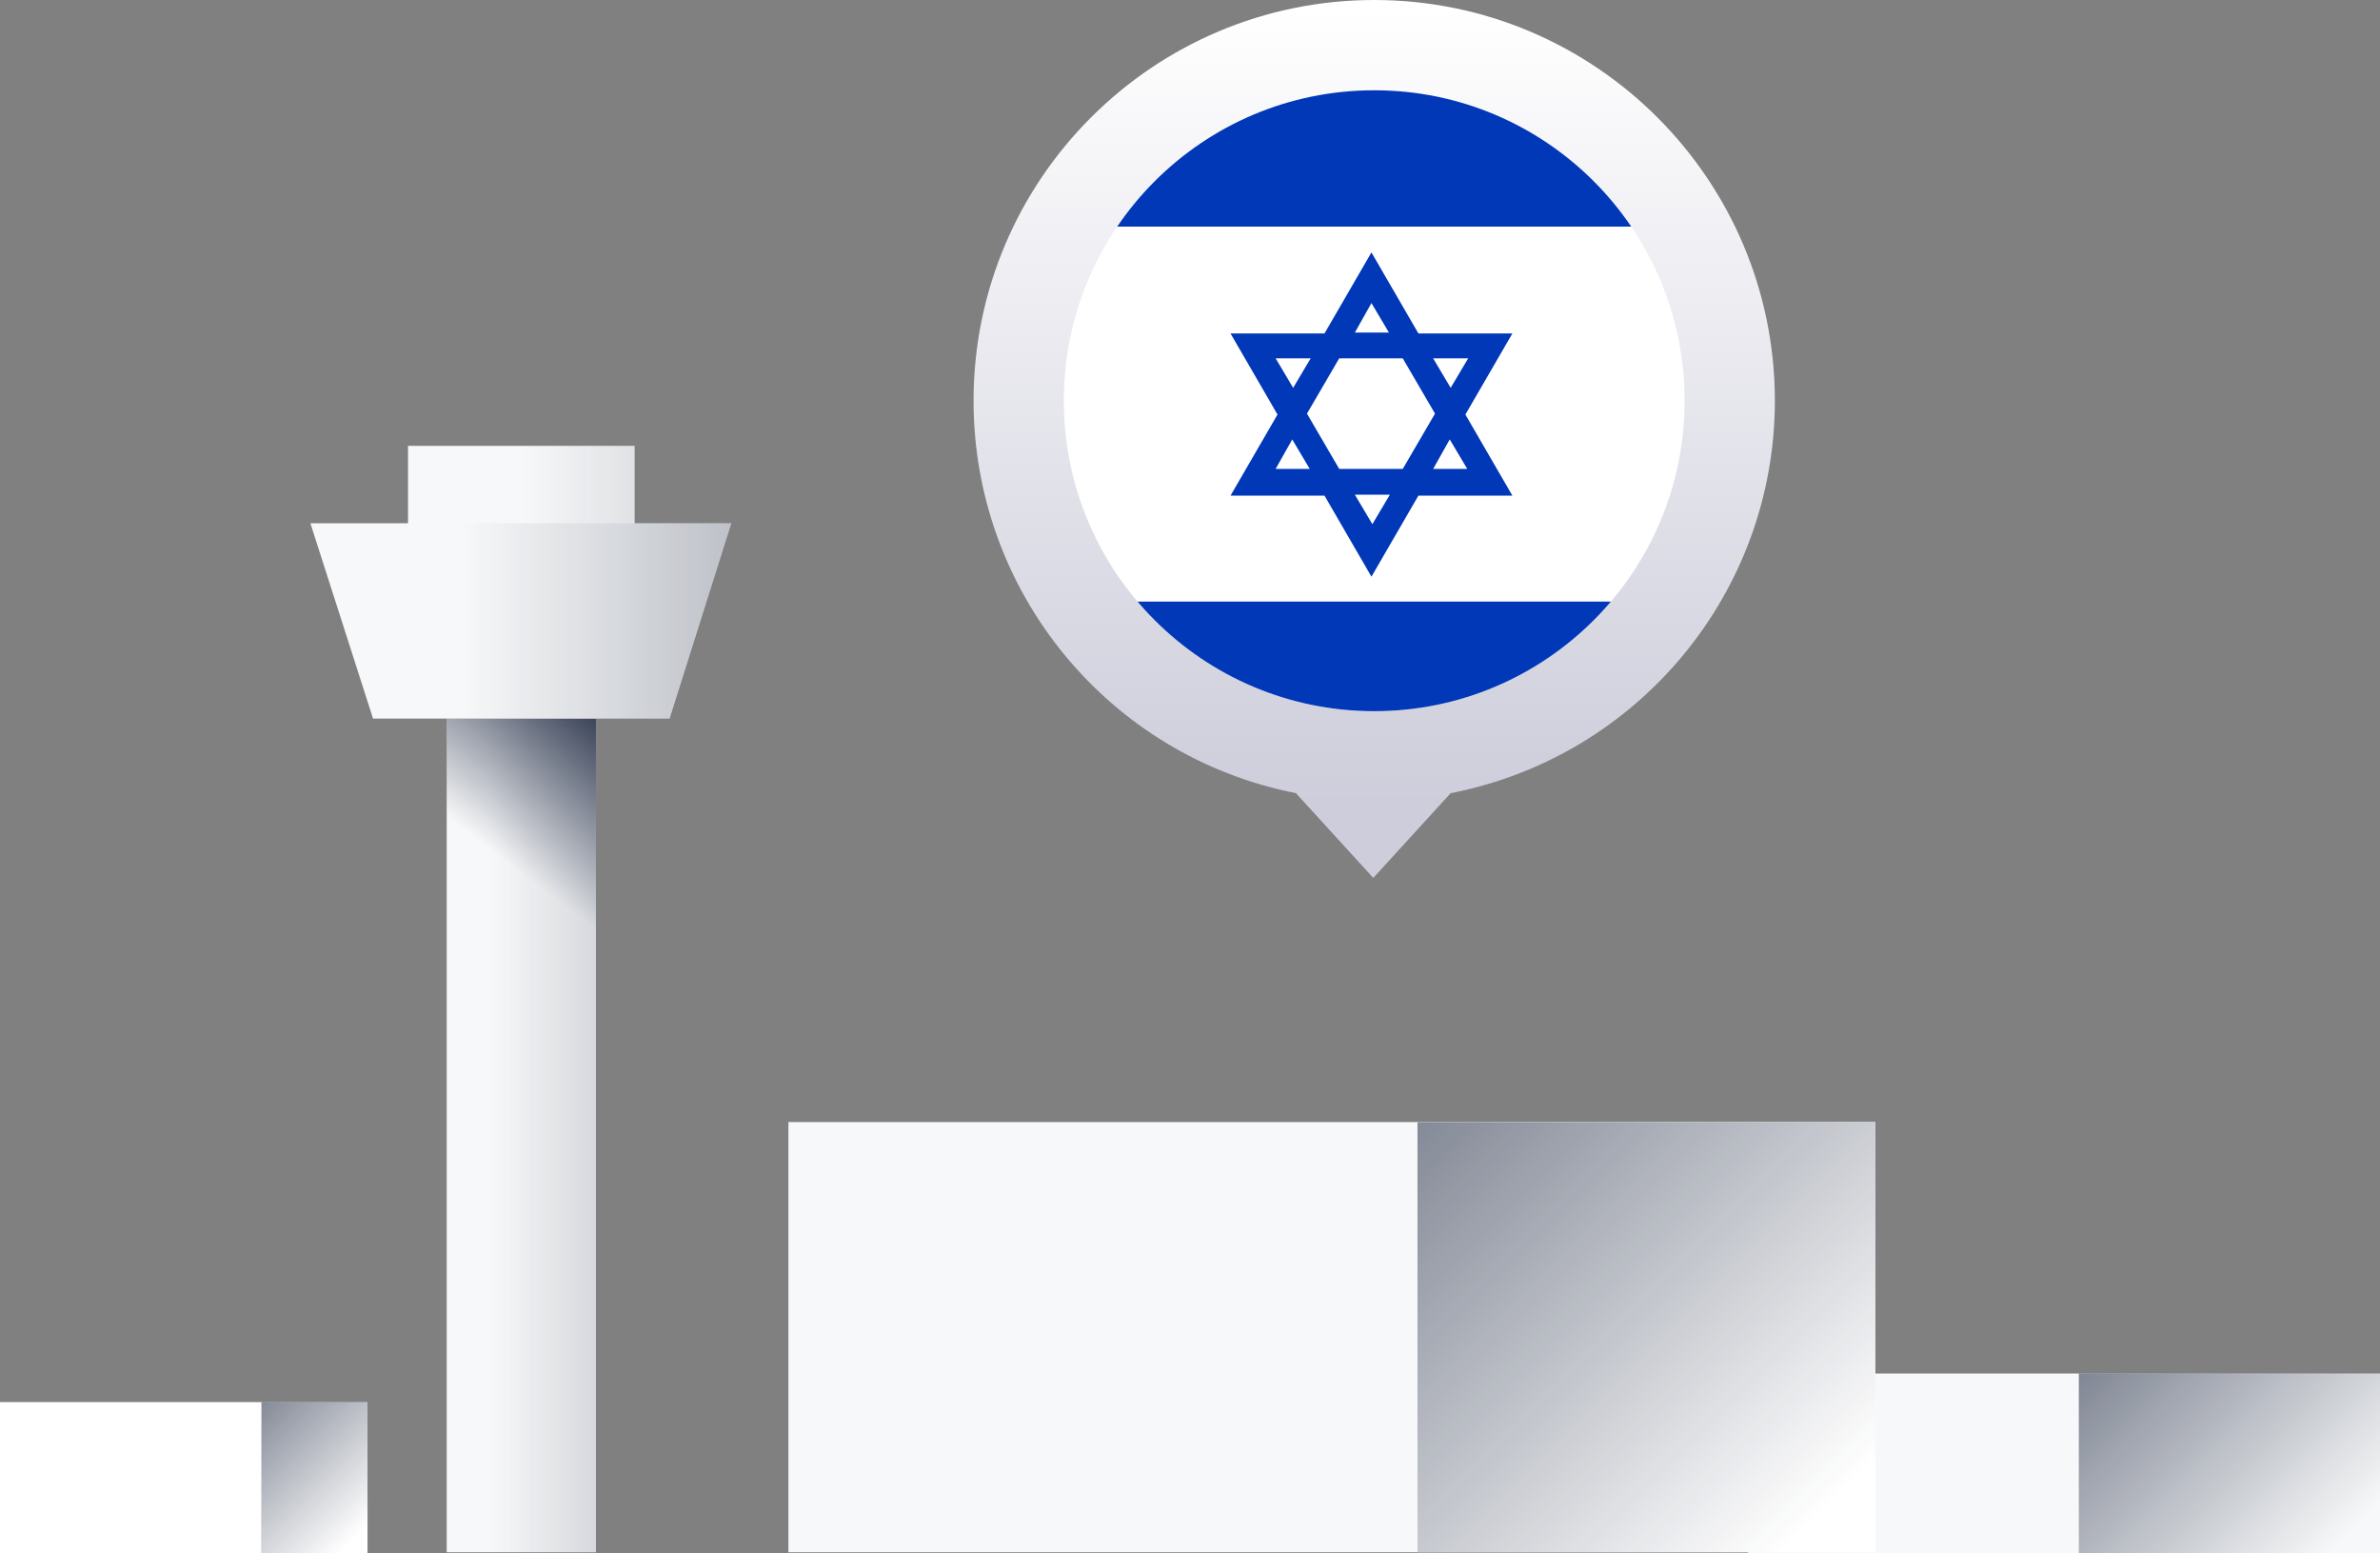 <?xml version="1.0" encoding="utf-8"?>
<!-- Generator: Adobe Illustrator 22.0.1, SVG Export Plug-In . SVG Version: 6.00 Build 0)  -->
<svg version="1.1" id="Слой_1" xmlns="http://www.w3.org/2000/svg" xmlns:xlink="http://www.w3.org/1999/xlink" x="0px" y="0px"
	 viewBox="0 0 258.4 168.6" style="enable-background:new 0 0 258.4 168.6;" xml:space="preserve">
<rect x="0" y="0" width="258.4" height="168.6" fill="#808080" stroke="none"/>
<style type="text/css">
	.st0{clip-path:url(#SVGID_2_);fill:#0038B8;}
	.st1{fill:#F7F8F9;}
	.st2{fill:url(#SVGID_3_);}
	.st3{fill:#FFFFFF;}
	.st4{fill:url(#SVGID_4_);}
	.st5{fill:url(#SVGID_5_);}
	.st6{fill:url(#SVGID_6_);}
	.st7{fill:url(#SVGID_7_);}
	.st8{fill:url(#SVGID_8_);}
	.st9{fill:url(#SVGID_9_);}
	.st10{fill:url(#SVGID_10_);}
	.st11{clip-path:url(#SVGID_12_);fill:#0038B8;}
</style>
<g>
	<defs>
		<circle id="SVGID_1_" cx="150.7" cy="43.5" r="33.7"/>
	</defs>
	<clipPath id="SVGID_2_">
		<use xlink:href="#SVGID_1_"  style="overflow:visible;"/>
	</clipPath>
	<path class="st0" d="M94.4,9.8h112v14.8h-112V9.8z"/>
	<path class="st0" d="M94.4,65.3h112V78h-112V65.3z"/>
	<path class="st0" d="M150.4,62.6l-5.1-8.8h-10.2l5.1-8.8l-5.1-8.8h10.2l5.1-8.8l5.1,8.8h10.2l-5.1,8.8l5.1,8.8h-10.2L150.4,62.6z
		 M148.5,53.7l1.9,3.2l1.9-3.2H148.5z M157.1,50.9h3.7l-1.9-3.2L157.1,50.9z M146.9,50.9h6.9l3.5-6l-3.5-6h-6.9l-3.5,6L146.9,50.9z
		 M139.9,50.9h3.7l-1.9-3.2L139.9,50.9z M157.1,38.9l1.9,3.2l1.9-3.2H157.1z M139.9,38.9l1.9,3.2l1.9-3.2H139.9z M148.5,36.1h3.7
		l-1.9-3.2L148.5,36.1z"/>
</g>
<g id="Layer_2">
	<g id="Layer_1-2">
		<rect x="189.8" y="149.1" class="st1" width="68.6" height="19.5"/>
		
			<linearGradient id="SVGID_3_" gradientUnits="userSpaceOnUse" x1="252.371" y1="0.874" x2="206.741" y2="46.514" gradientTransform="matrix(1 0 0 -1 0 170)">
			<stop  offset="0" style="stop-color:#0F1A34;stop-opacity:0"/>
			<stop  offset="1" style="stop-color:#0F1A34"/>
		</linearGradient>
		<rect x="225.7" y="149.1" class="st2" width="32.7" height="19.5"/>
		<rect x="0" y="152.2" class="st3" width="28.4" height="16.4"/>
		<rect x="28.4" y="152.2" class="st3" width="11.5" height="16.4"/>
		
			<linearGradient id="SVGID_4_" gradientUnits="userSpaceOnUse" x1="39.6" y1="4.123" x2="15.23" y2="28.493" gradientTransform="matrix(1 0 0 -1 0 170)">
			<stop  offset="0" style="stop-color:#0F1A34;stop-opacity:0"/>
			<stop  offset="1" style="stop-color:#0F1A34"/>
		</linearGradient>
		<rect x="28.4" y="152.2" class="st4" width="11.5" height="16.4"/>
		<rect x="85.6" y="121.8" class="st1" width="118" height="46.7"/>
		<rect x="48.5" y="78" class="st1" width="16.2" height="90.5"/>
		
			<linearGradient id="SVGID_5_" gradientUnits="userSpaceOnUse" x1="53.15" y1="46.713" x2="141.92" y2="46.713" gradientTransform="matrix(1 0 0 -1 0 170)">
			<stop  offset="0" style="stop-color:#0F1A34;stop-opacity:0"/>
			<stop  offset="2.000000e-02" style="stop-color:#0F1A34;stop-opacity:2.000000e-02"/>
			<stop  offset="0.66" style="stop-color:#0F1A34;stop-opacity:0.73"/>
			<stop  offset="1" style="stop-color:#0F1A34"/>
		</linearGradient>
		<rect x="48.5" y="78" class="st5" width="16.2" height="90.5"/>
		
			<linearGradient id="SVGID_6_" gradientUnits="userSpaceOnUse" x1="54.243" y1="76.98" x2="68.443" y2="95.8" gradientTransform="matrix(1 0 0 -1 0 170)">
			<stop  offset="0" style="stop-color:#0F1A34;stop-opacity:0"/>
			<stop  offset="1" style="stop-color:#0F1A34"/>
		</linearGradient>
		<polygon class="st6" points="64.7,78 48.5,78 48.5,89.7 64.7,101.8 		"/>
		<rect x="44.3" y="48.4" class="st1" width="24.6" height="19.1"/>
		
			<linearGradient id="SVGID_7_" gradientUnits="userSpaceOnUse" x1="56.44" y1="112.113" x2="191.28" y2="112.113" gradientTransform="matrix(1 0 0 -1 0 170)">
			<stop  offset="0" style="stop-color:#0F1A34;stop-opacity:0"/>
			<stop  offset="2.000000e-02" style="stop-color:#0F1A34;stop-opacity:2.000000e-02"/>
			<stop  offset="0.66" style="stop-color:#0F1A34;stop-opacity:0.73"/>
			<stop  offset="1" style="stop-color:#0F1A34"/>
		</linearGradient>
		<rect x="44.3" y="48.4" class="st7" width="24.6" height="19.1"/>
		<polygon class="st1" points="79.4,56.8 33.7,56.8 40.5,78 72.7,78 		"/>
		
			<linearGradient id="SVGID_8_" gradientUnits="userSpaceOnUse" x1="50.03" y1="102.573" x2="181.53" y2="102.573" gradientTransform="matrix(1 0 0 -1 0 170)">
			<stop  offset="0" style="stop-color:#0F1A34;stop-opacity:0"/>
			<stop  offset="2.000000e-02" style="stop-color:#0F1A34;stop-opacity:2.000000e-02"/>
			<stop  offset="0.66" style="stop-color:#0F1A34;stop-opacity:0.73"/>
			<stop  offset="1" style="stop-color:#0F1A34"/>
		</linearGradient>
		<polygon class="st8" points="79.4,56.8 33.7,56.8 40.5,78 72.7,78 		"/>
		<rect x="153.9" y="121.8" class="st3" width="49.7" height="46.7"/>
		
			<linearGradient id="SVGID_9_" gradientUnits="userSpaceOnUse" x1="197.789" y1="5.761" x2="113.469" y2="90.071" gradientTransform="matrix(1 0 0 -1 0 170)">
			<stop  offset="0" style="stop-color:#0F1A34;stop-opacity:0"/>
			<stop  offset="1" style="stop-color:#0F1A34"/>
		</linearGradient>
		<rect x="153.9" y="121.8" class="st9" width="49.7" height="46.7"/>
		
			<linearGradient id="SVGID_10_" gradientUnits="userSpaceOnUse" x1="149.21" y1="169.203" x2="149.21" y2="82.283" gradientTransform="matrix(1 0 0 -1 0 170)">
			<stop  offset="0" style="stop-color:#FFFFFF"/>
			<stop  offset="1" style="stop-color:#CDCDDB"/>
		</linearGradient>
		<path class="st10" d="M192.7,43.5c0-24-19.5-43.5-43.5-43.5s-43.5,19.5-43.5,43.5c0,20.8,14.7,38.6,35,42.6l8.4,9.2l8.4-9.2
			C178,82.1,192.7,64.2,192.7,43.5z"/>
		<circle class="st3" cx="149.2" cy="43.5" r="33.7"/>
	</g>
</g>
<g>
	<defs>
		<circle id="SVGID_11_" cx="149.2" cy="43.5" r="33.7"/>
	</defs>
	<clipPath id="SVGID_12_">
		<use xlink:href="#SVGID_11_"  style="overflow:visible;"/>
	</clipPath>
	<path class="st11" d="M92.9,9.8h112v14.8h-112V9.8z"/>
	<path class="st11" d="M92.9,65.3h112V78h-112V65.3z"/>
	<path class="st11" d="M148.9,62.6l-5.1-8.8h-10.2l5.1-8.8l-5.1-8.8h10.2l5.1-8.8l5.1,8.8h10.2l-5.1,8.8l5.1,8.8H154L148.9,62.6z
		 M147.1,53.7l1.9,3.2l1.9-3.2H147.1z M155.6,50.9h3.7l-1.9-3.2L155.6,50.9z M145.4,50.9h6.9l3.5-6l-3.5-6h-6.9l-3.5,6L145.4,50.9z
		 M138.5,50.9h3.7l-1.9-3.2L138.5,50.9z M155.6,38.9l1.9,3.2l1.9-3.2H155.6z M138.5,38.9l1.9,3.2l1.9-3.2H138.5z M147.1,36.1h3.7
		l-1.9-3.2L147.1,36.1z"/>
</g>
</svg>

